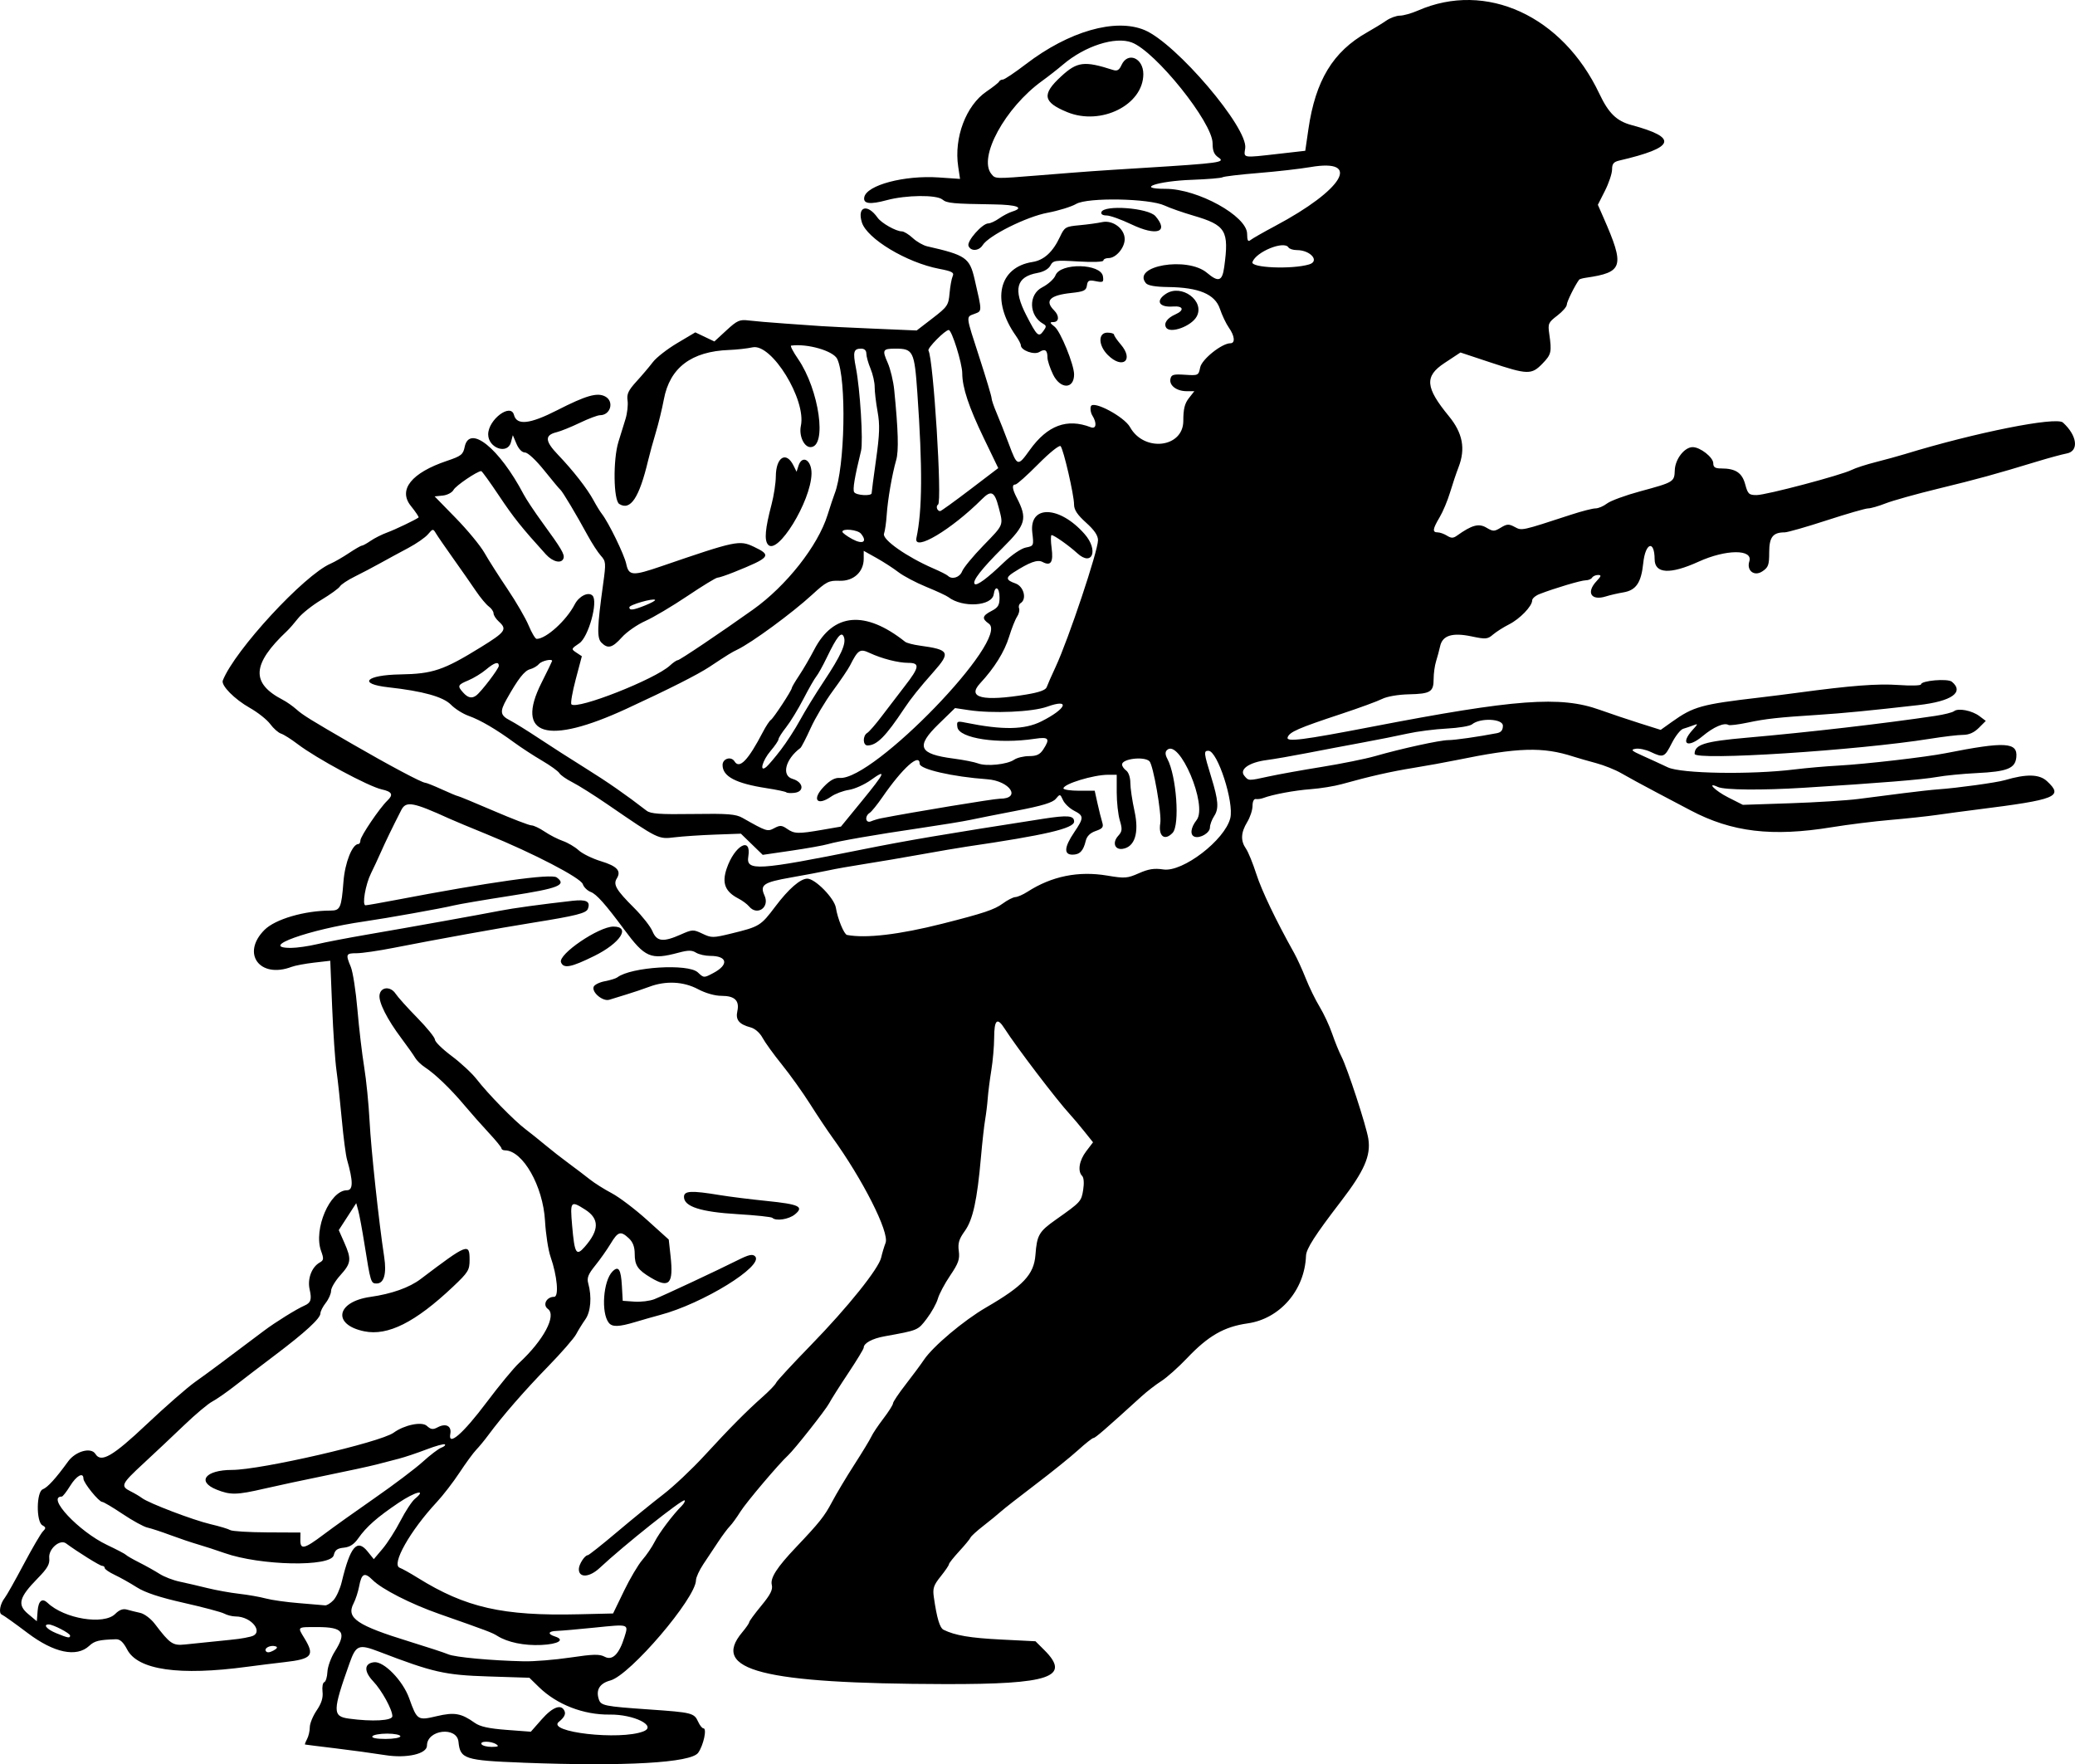 <?xml version="1.0" encoding="UTF-8"?>
<svg version="1.1" viewBox="0 0 900 765.08" xmlns="http://www.w3.org/2000/svg">
<path d="m226.78 764.42c-25.262-0.968-27.191-1.591-27.917-9.021-0.667-6.825-13.667-5.3-13.667 1.603 0 3.634-8.814 5.638-18.195 4.137-4.923-0.787-14.668-2.118-21.656-2.956-6.988-0.838-12.854-1.573-13.036-1.632-0.181-0.06 0.209-1.114 0.866-2.343s1.196-3.545 1.196-5.147 1.34-4.885 2.978-7.295c2.093-3.081 2.849-5.493 2.544-8.119-0.239-2.055 0.098-3.913 0.747-4.129 0.649-0.216 1.266-2.224 1.372-4.46 0.105-2.237 1.548-6.216 3.206-8.843 5.279-8.362 3.673-10.597-7.612-10.597-8.88 0-8.649-0.203-5.549 4.881 4.544 7.452 3.28 8.97-8.595 10.32-4.482 0.51-11.789 1.417-16.236 2.017-29.47 3.976-47.412 1.403-52.057-7.463-1.707-3.259-3.106-4.534-4.909-4.475-7.388 0.242-9.236 0.7-11.561 2.865-5.488 5.113-15.293 3.063-26.741-5.591-5.416-4.094-10.439-7.677-11.163-7.961-1.503-0.591-0.766-4.726 1.302-7.299 0.766-0.953 4.427-7.45 8.136-14.439 3.709-6.988 7.474-13.439 8.366-14.335 1.393-1.399 1.363-1.774-0.213-2.656-2.749-1.538-2.615-14.547 0.161-15.612 2.103-0.807 5.66-4.713 10.984-12.063 3.24-4.472 9.965-6.327 11.854-3.27 2.45 3.965 7.491 1.053 22.173-12.807 8.134-7.679 17.649-15.992 21.143-18.473 5.628-3.996 10.845-7.873 29.81-22.152 4.865-3.663 14.1-9.402 17.55-10.907 2.777-1.211 3.229-2.628 2.238-7.021-1.031-4.573 0.899-9.707 4.381-11.656 1.748-0.978 1.821-1.611 0.578-5.049-3.381-9.349 3.858-26.291 11.233-26.291 2.72 0 2.728-3.872 0.027-13.284-0.547-1.906-1.564-9.703-2.26-17.327-0.696-7.624-1.74-17.24-2.321-21.369-0.581-4.13-1.424-16.516-1.873-27.526l-0.816-20.018-7.037 0.813c-3.87 0.447-8.241 1.268-9.711 1.825-13.861 5.247-21.99-5.817-11.778-16.029 4.657-4.657 17.367-8.371 28.644-8.371 4.218 0 4.716-1.12 5.609-12.588 0.641-8.237 3.832-16.258 6.478-16.282 0.476-5e-3 0.866-0.701 0.866-1.549 0-1.752 8.385-14.137 11.713-17.298 2.687-2.553 2.031-3.851-2.44-4.833-5.744-1.262-28.391-13.457-36.538-19.676-2.767-2.112-5.987-4.144-7.156-4.515-1.169-0.371-3.279-2.236-4.69-4.145-1.411-1.909-5.395-5.067-8.853-7.019-6.66-3.759-12.562-9.746-11.717-11.885 5.182-13.117 35.308-45.747 46.801-50.689 1.685-0.725 5.236-2.769 7.892-4.544s5.174-3.227 5.597-3.227c0.423 0 2.148-0.949 3.835-2.108s4.885-2.77 7.109-3.579c3.453-1.256 12.427-5.547 13.688-6.545 0.223-0.176-1.294-2.435-3.371-5.019-5.62-6.994 0.288-14.358 15.667-19.527 6.169-2.074 7.008-2.732 7.682-6.026 2.034-9.945 15.018 0.482 25.573 20.536 1.133 2.154 4.79 7.655 8.126 12.226 8.25 11.303 9.751 13.844 9.174 15.529-0.841 2.456-4.638 1.597-7.658-1.733-10.534-11.613-13.96-15.901-20.311-25.412-3.924-5.877-7.398-10.685-7.721-10.685-1.704 0-11.029 6.324-12 8.138-0.627 1.172-2.706 2.273-4.67 2.474l-3.539 0.362 9.213 9.437c5.067 5.191 10.64 11.948 12.384 15.016 1.744 3.069 6.238 10.128 9.986 15.688 3.749 5.56 7.895 12.707 9.215 15.883 1.32 3.175 2.876 5.773 3.458 5.773 4.092 0 12.897-7.976 16.503-14.95 1.866-3.608 5.921-5.615 7.717-3.819 2.53 2.53-1.739 17.986-5.706 20.66-3.6 2.426-3.625 2.504-1.292 4.053l2.378 1.579-2.658 10.032c-1.462 5.518-2.301 10.39-1.864 10.826 2.463 2.463 36.36-10.893 42.748-16.845 1.355-1.262 2.874-2.295 3.377-2.295 0.83 0 18.453-11.849 32.642-21.947 14.47-10.298 28.135-27.637 32.316-41.006 1.192-3.812 2.578-7.97 3.08-9.241 4.495-11.383 5.241-49.749 1.136-58.428-1.665-3.521-12.914-6.783-20.006-5.803-0.487 0.067 0.865 2.667 3.004 5.777 9.206 13.383 12.709 38.24 5.39 38.24-2.831 0-5.073-4.976-4.163-9.238 2.412-11.296-12.661-35.803-20.934-34.036-2.397 0.512-6.957 1.024-10.134 1.138-16.394 0.588-25.781 7.674-28.359 21.409-0.769 4.094-2.341 10.563-3.494 14.374-1.153 3.812-2.653 9.27-3.333 12.129-3.854 16.198-7.68 21.957-12.537 18.871-2.509-1.594-2.729-19.233-0.336-26.957 0.886-2.859 2.254-7.277 3.041-9.818 0.787-2.541 1.197-6.18 0.912-8.086-0.418-2.792 0.338-4.402 3.89-8.289 2.425-2.653 5.618-6.422 7.096-8.376s6.223-5.652 10.544-8.22l7.856-4.668 8.271 3.944 5.236-4.827c4.635-4.273 5.735-4.764 9.577-4.28 2.388 0.301 9.539 0.908 15.892 1.349 6.353 0.441 13.37 0.937 15.594 1.102 2.224 0.165 12.459 0.658 22.744 1.097l18.701 0.798 6.887-5.299c6.455-4.967 6.917-5.644 7.372-10.805 0.267-3.028 0.876-6.371 1.353-7.428 0.726-1.607-0.234-2.133-5.859-3.208-14.099-2.696-31.358-13.075-33.535-20.166-2.117-6.897 2.428-8.237 6.822-2.012 1.669 2.364 8 5.939 10.518 5.939 0.892 0 3.019 1.295 4.727 2.878 1.708 1.583 4.513 3.199 6.233 3.591 16.856 3.841 18.456 4.956 20.63 14.376 3.271 14.174 3.272 13.652-0.047 14.914-3.806 1.447-3.938 0.286 2.182 19.172 2.859 8.822 5.198 16.639 5.198 17.371 0 0.732 0.975 3.606 2.166 6.387s3.576 8.825 5.299 13.431c3.722 9.949 3.864 9.99 9.149 2.633 7.644-10.641 16.133-13.793 26.413-9.81 2.395 0.928 2.758-1.781 0.684-5.102-0.736-1.178-1.016-2.978-0.624-4 1.013-2.64 14.471 4.537 16.973 9.052 6.08 10.969 23.107 8.976 23.107-2.704 0-5.124 0.588-7.542 2.394-9.837l2.394-3.043h-3.328c-4.323 0-7.601-2.452-7.052-5.274 0.374-1.923 1.254-2.18 6.316-1.851 5.758 0.375 5.896 0.308 6.595-3.185 0.706-3.528 9.411-10.482 13.123-10.482 2.17 0 1.853-3.198-0.669-6.752-1.196-1.686-2.953-5.374-3.903-8.194-2.135-6.337-9.114-9.268-22.463-9.433-5.485-0.068-8.77-0.637-9.625-1.668-6.262-7.545 17.948-11.678 26.459-4.517 5.044 4.245 6.654 3.705 7.507-2.517 2.164-15.791 0.752-18.133-13.436-22.285-4.595-1.345-10.173-3.301-12.397-4.348-6.626-3.12-33.413-3.615-38.376-0.71-2.082 1.219-7.673 2.944-12.424 3.833-9.146 1.712-25.542 9.893-28.129 14.035-1.624 2.6-5.214 2.787-6.16 0.319-0.788-2.054 6.008-9.742 8.612-9.742 0.889 0 2.996-0.971 4.683-2.159s4.236-2.522 5.665-2.966c5.473-1.699 2.185-2.967-8.086-3.118-17.724-0.26-20.241-0.498-22.174-2.103-2.571-2.133-15.816-1.985-24.144 0.27-7.305 1.978-10.308 1.587-9.758-1.27 1.012-5.257 17.391-9.604 32.326-8.58l9.215 0.632-0.803-5.353c-1.882-12.553 3.388-26.504 12.299-32.559 2.783-1.891 5.233-3.828 5.445-4.304 0.212-0.476 0.945-0.866 1.631-0.866 0.685 0 5.19-3.018 10.011-6.707 18.624-14.251 38.805-20.043 51.442-14.762 13.692 5.721 44.96 42.411 43.664 51.236-0.641 4.371-1.404 4.244 14.572 2.427l11.475-1.305 1.363-9.38c3.066-21.105 10.646-33.609 25.441-41.969 2.859-1.615 6.606-3.91 8.328-5.1s4.384-2.163 5.918-2.163c1.533 0 5.063-0.995 7.844-2.21 29.555-12.919 62.691 2.292 78.69 36.121 3.975 8.405 7.454 11.799 13.861 13.525 20.467 5.511 19.037 9.751-5.194 15.398-2.504 0.584-3.177 1.405-3.177 3.878 0 1.726-1.387 5.878-3.081 9.228l-3.081 6.09 2.405 5.478c9.355 21.306 8.635 23.803-7.543 26.155-1.45 0.211-2.786 0.583-2.968 0.827-1.851 2.48-5.369 9.586-5.369 10.847 0 0.884-1.865 3.03-4.144 4.769-3.851 2.938-4.096 3.492-3.468 7.856 1.145 7.96 0.917 8.963-2.952 12.954-4.735 4.885-6.39 4.846-22.605-0.535l-12.954-4.299-6.971 4.604c-8.685 5.736-8.278 10.561 1.943 23.009 6.007 7.317 7.303 14.111 4.213 22.096-0.983 2.541-2.65 7.491-3.703 10.999-1.054 3.508-3.086 8.346-4.515 10.751-3.052 5.134-3.236 6.551-0.851 6.551 0.962 0 2.783 0.646 4.047 1.435 1.833 1.145 2.707 1.143 4.316-7e-3 6.457-4.617 9.454-5.434 12.762-3.48 2.924 1.727 3.411 1.727 6.257 5.3e-4 2.665-1.617 3.488-1.658 6.029-0.298 3.154 1.688 2.664 1.795 24.523-5.343 4.554-1.487 9.292-2.704 10.529-2.704s3.489-0.957 5.004-2.127c1.515-1.17 7.953-3.535 14.306-5.255 14.717-3.986 14.899-4.096 15.076-9.193 0.167-4.8 4.199-9.992 7.761-9.992 3.275 0 8.929 4.438 8.929 7.009 0 1.698 0.81 2.232 3.39 2.232 6.278 0 9.106 1.86 10.458 6.88 1.136 4.217 1.615 4.671 4.938 4.671 4.127 0 36.803-8.65 41.28-10.928 1.588-0.808 6.266-2.324 10.396-3.369 4.13-1.045 9.847-2.616 12.706-3.491 30.441-9.321 65.553-16.329 68.49-13.671 6.199 5.61 7.049 12.381 1.683 13.404-2.065 0.394-7.912 1.982-12.995 3.529-18.087 5.505-25.631 7.576-42.739 11.738-9.53 2.318-19.815 5.193-22.856 6.389-3.041 1.196-6.454 2.175-7.583 2.175-1.129 0-9.235 2.339-18.012 5.198s-16.965 5.198-18.194 5.198c-5.112 0-6.704 2.061-6.704 8.677 0 5.508-0.375 6.531-3.028 8.27-3.475 2.277-6.864-0.371-5.594-4.372 1.696-5.345-10.123-5.275-21.989 0.131-12.322 5.613-19.04 5.258-19.077-1.008-0.05-8.567-4.024-7.248-4.941 1.641-0.874 8.473-3.114 11.774-8.605 12.686-2.387 0.396-5.785 1.178-7.55 1.738-6.433 2.039-8.734-1.672-4.098-6.608 2.062-2.195 2.177-2.673 0.646-2.673-1.026 0-2.187 0.52-2.58 1.155-0.393 0.635-1.637 1.155-2.765 1.155-1.999 0-13.675 3.476-20.048 5.969-1.747 0.683-3.177 1.919-3.177 2.746 0 2.497-5.312 8.007-10.015 10.39-2.433 1.232-5.576 3.231-6.985 4.44-2.334 2.005-3.153 2.074-9.241 0.789-8.362-1.765-12.653-0.443-13.674 4.214-0.388 1.77-1.182 4.724-1.765 6.566-0.583 1.842-1.06 5.287-1.06 7.655 0 5.637-1.343 6.466-10.804 6.675-4.594 0.101-9.441 0.943-11.551 2.006-1.999 1.007-9.873 3.894-17.497 6.415-18.906 6.251-22.694 7.906-23.478 10.257-0.697 2.091 6.487 1.183 36.562-4.619 62.187-11.996 81.76-13.449 98.813-7.332 4.529 1.624 12.329 4.245 17.334 5.823l9.101 2.87 4.761-3.395c9.457-6.745 12.782-7.67 38.259-10.644 4.447-0.519 11.984-1.47 16.749-2.112 22.728-3.064 34.307-3.95 43.321-3.313 5.397 0.381 9.813 0.265 9.813-0.258 0-1.649 11.59-2.653 13.389-1.16 5.514 4.577-0.101 8.492-14.544 10.141-20.58 2.35-32.912 3.55-43.317 4.215-17.425 1.113-22.791 1.701-30.61 3.355-4.13 0.874-7.928 1.336-8.44 1.027-1.848-1.113-6.432 0.873-11.188 4.847-6.572 5.491-9.904 3.416-4.34-2.702 2.412-2.652 2.433-2.794 0.289-1.965-1.271 0.491-3.245 1.162-4.388 1.49-1.143 0.328-3.361 3.128-4.929 6.222-3.153 6.221-3.657 6.43-9.195 3.802-2.114-1.003-5.052-1.613-6.528-1.355-2.26 0.395-1.771 0.875 3.092 3.042 3.177 1.416 8.081 3.67 10.899 5.009 5.762 2.739 36.032 3.24 54.943 0.91 5.082-0.626 13.659-1.378 19.059-1.671 11.593-0.629 37.893-3.668 46.497-5.372 25.834-5.117 31.305-4.808 30.665 1.733-0.477 4.875-3.897 6.249-17.153 6.891-6.005 0.291-13.777 1.051-17.271 1.688-6.133 1.12-25.138 2.659-57.755 4.677-18.262 1.13-34.393 0.985-37.252-0.335-5.225-2.413-1.274 1.624 4.398 4.494l6.42 3.248 20.437-0.683c11.24-0.376 24.595-1.215 29.678-1.866 5.082-0.65 13.919-1.783 19.637-2.518 5.718-0.734 12.475-1.479 15.016-1.655 8.186-0.567 25.31-2.93 28.878-3.986 9.319-2.758 14.946-2.629 18.233 0.418 7.304 6.769 4.33 7.977-30.362 12.34-5.4 0.679-13.197 1.723-17.327 2.32-4.13 0.597-13.226 1.575-20.214 2.174-6.988 0.598-18.424 2.021-25.412 3.162-25.868 4.223-43.341 2.14-61.221-7.299-1.906-1.006-8.403-4.43-14.439-7.609-6.035-3.179-13.053-6.997-15.594-8.486-2.541-1.488-7.479-3.472-10.974-4.408-3.494-0.936-7.912-2.207-9.818-2.823-13.362-4.323-23.876-4.007-50.825 1.529-4.447 0.913-12.764 2.42-18.482 3.348-9.989 1.621-18.841 3.626-31.188 7.064-3.176 0.885-9.214 1.865-13.416 2.178-7.075 0.528-16.545 2.294-20.66 3.855-0.953 0.361-2.382 0.552-3.177 0.424-0.865-0.14-1.446 1.06-1.448 2.994-2e-3 1.775-1.042 4.929-2.31 7.009-2.762 4.531-2.928 8.1-0.534 11.517 0.974 1.391 2.988 6.315 4.475 10.942 2.34 7.281 8.489 20.126 16.468 34.402 1.243 2.224 3.498 7.162 5.011 10.974 1.513 3.812 4.218 9.338 6.01 12.282 1.792 2.943 4.234 8.186 5.426 11.652 1.192 3.466 2.991 7.892 3.996 9.837 2.603 5.033 10.774 30.006 11.686 35.715 1.166 7.298-1.732 13.945-11.794 27.052-11.36 14.798-15.123 20.654-15.237 23.71-0.557 14.892-11.301 27.325-25.334 29.315-10.171 1.442-17.054 5.386-26.195 15.01-3.792 3.992-8.838 8.493-11.213 10.004-2.375 1.51-6.274 4.524-8.663 6.696-15.753 14.323-19.982 17.985-20.775 17.989-0.493 2e-3 -3.494 2.369-6.671 5.259-3.177 2.89-11.493 9.595-18.482 14.899-6.988 5.305-13.764 10.605-15.057 11.779-1.293 1.173-4.671 3.933-7.508 6.134s-5.362 4.501-5.611 5.113c-0.249 0.612-2.458 3.289-4.909 5.947s-4.456 5.197-4.456 5.639c0 0.443-1.617 2.818-3.594 5.277-3.036 3.778-3.497 5.158-2.965 8.884 1.312 9.199 2.573 13.429 4.249 14.252 4.978 2.445 11.484 3.546 24.96 4.223l14.891 0.748 3.83 3.817c11.734 11.694 2.479 14.862-43.104 14.753-79.254-0.19-101.81-5.956-87.909-22.475 1.655-1.967 3.009-3.929 3.009-4.362 0-0.432 2.355-3.641 5.233-7.131 3.993-4.841 5.076-6.988 4.57-9.057-0.736-3.01 2.216-7.591 10.531-16.347 10.151-10.69 12.338-13.441 15.604-19.637 1.842-3.494 6.194-10.771 9.671-16.171 3.477-5.4 6.797-10.875 7.378-12.166 0.581-1.291 2.931-4.805 5.223-7.807s4.167-5.968 4.167-6.591 2.469-4.308 5.487-8.188c3.018-3.881 6.585-8.695 7.928-10.698 3.913-5.837 17.256-17.072 26.959-22.701 16.127-9.355 20.762-14.289 21.404-22.786 0.653-8.644 1.506-10.111 8.905-15.333 10.763-7.595 10.997-7.85 11.797-12.857 0.46-2.878 0.288-5.332-0.424-6.043-2.071-2.071-1.312-6.723 1.751-10.739l2.95-3.867-3.816-4.771c-2.099-2.624-4.873-5.912-6.165-7.306-5.612-6.058-23.323-29.309-28.408-37.294-3.186-5.002-4.469-3.829-4.497 4.109-0.013 3.615-0.57 9.952-1.238 14.082-0.668 4.13-1.364 9.587-1.547 12.129-0.183 2.541-0.69 6.704-1.127 9.251-0.437 2.547-1.251 9.824-1.808 16.172-1.645 18.74-3.501 27.226-7.021 32.11-2.514 3.487-3.052 5.282-2.598 8.667 0.476 3.549-0.153 5.34-3.733 10.619-2.368 3.492-4.779 8.026-5.358 10.074-0.579 2.049-2.744 5.942-4.811 8.652-3.885 5.093-3.621 4.983-18.339 7.648-5.327 0.964-8.998 2.969-8.998 4.914 0 0.537-3.039 5.541-6.754 11.121-3.715 5.58-7.429 11.444-8.255 13.033-1.438 2.767-15.128 20.113-17.787 22.537-3.89 3.547-18.089 20.304-20.631 24.349-1.633 2.599-3.714 5.469-4.624 6.379-0.91 0.91-3.165 3.926-5.011 6.703s-4.777 7.184-6.512 9.793-3.165 5.73-3.177 6.935c-0.078 7.798-28.578 41.172-37.125 43.474-4.596 1.238-6.34 4.01-5.059 8.046 0.921 2.9 2.189 3.162 22.001 4.541 18.539 1.29 19.386 1.504 21.136 5.344 0.708 1.553 1.728 2.824 2.267 2.824 1.621 0 0.07 7.288-2.254 10.594-3.083 4.385-31.761 6.011-76.068 4.314zm-11.551-7.977c-2.291-1.48-7.268-1.48-6.353 0 0.393 0.635 2.373 1.147 4.4 1.137 2.805-0.013 3.272-0.285 1.953-1.137zm-41.584-3.465c0-0.635-2.568-1.155-5.707-1.155-3.139 0-6.029 0.52-6.421 1.155-0.443 0.717 1.721 1.155 5.707 1.155 3.532 0 6.421-0.52 6.421-1.155zm105.45-2.133c5.995-2.368-4.176-7.421-14.65-7.279-11.366 0.155-22.928-4.337-30.7-11.927l-4.139-4.042-17.872-0.571c-18.831-0.602-23.884-1.748-47.277-10.725-8.855-3.398-10.031-2.943-12.846 4.97-7.398 20.796-7.429 23.067-0.327 24.041 10.208 1.399 18.898 0.919 18.898-1.044 0-2.864-4.583-11.204-8.319-15.137-4.104-4.322-3.946-7.766 0.378-8.27 4.249-0.494 12.483 7.955 15.232 15.63 3.423 9.559 3.663 9.714 11.972 7.76 7.668-1.803 10.599-1.284 16.507 2.923 2.255 1.606 6.074 2.448 13.708 3.025l10.582 0.799 4.721-5.364c4.849-5.509 8.656-6.827 9.954-3.446 0.492 1.281-0.336 2.772-2.494 4.492-5.669 4.52 26.515 8.174 36.671 4.163zm-31.75-32.01c10.047-1.492 12.694-1.55 14.973-0.33 3.306 1.769 6.25-1.182 8.532-8.55 1.782-5.757 2.142-5.643-12.969-4.101-7.262 0.741-14.632 1.384-16.379 1.428-3.746 0.096-4.162 1.345-0.803 2.412 4.549 1.444 1.5 3.344-5.918 3.689-7.435 0.345-14.587-1.128-19.042-3.922-2.324-1.458-4.256-2.188-25.295-9.565-12.264-4.3-24.861-10.723-28.847-14.709-3.478-3.478-4.772-2.862-5.829 2.776-0.444 2.368-1.539 5.719-2.433 7.448-3.251 6.287 1.449 9.477 24.348 16.526 7.624 2.347 15.161 4.823 16.749 5.503 2.957 1.266 18.615 2.714 32.772 3.031 4.366 0.098 13.429-0.638 20.142-1.634zm-127.75-4.843c-2.17-0.723-5.13 0.676-4.294 2.03 0.475 0.769 1.582 0.706 3.247-0.185 1.634-0.875 2.004-1.526 1.047-1.845zm-26.815-2.107c11.518-1.159 11.876-1.206 15.883-2.118 6.126-1.394 0.66-8.756-6.5-8.756-1.432 0-3.639-0.554-4.904-1.231-1.265-0.677-9.139-2.773-17.496-4.657-10.531-2.374-16.804-4.45-20.437-6.761-2.883-1.834-7.191-4.253-9.573-5.375-2.382-1.122-4.332-2.464-4.332-2.982 0-0.518-0.51-0.941-1.133-0.941-0.95 0-10.498-5.94-15.656-9.739-2.647-1.95-7.683 2.429-7.274 6.323 0.282 2.686-0.73 4.463-5.053 8.874-8.037 8.2-8.896 11.399-4.131 15.392l3.792 3.176 0.355-4.505c0.346-4.387 1.979-5.693 4.323-3.459 7.258 6.92 24.408 9.718 29.339 4.787 1.774-1.774 3.362-2.359 5.074-1.87 1.371 0.392 3.957 1.032 5.747 1.422 1.817 0.396 4.624 2.51 6.353 4.785 6.617 8.702 7.766 9.482 13.14 8.915 2.736-0.289 8.354-0.865 12.483-1.28zm-62.376-2.575c0-0.993-7.374-4.834-9.28-4.834-2.606 0-0.792 2.13 3.216 3.774 5.211 2.138 6.064 2.287 6.064 1.06zm240.22-19.331c2.595-5.362 6.193-11.441 7.994-13.509 1.801-2.068 4.191-5.579 5.312-7.803 1.942-3.856 7.875-11.736 11.759-15.62 0.999-0.999 1.563-2.069 1.255-2.378-0.817-0.817-26.392 19.527-36.844 29.307-4.463 4.176-9.111 4.409-9.036 0.453 0.039-2.072 2.583-5.987 3.891-5.987 0.432 0 6.168-4.548 12.747-10.107 6.579-5.559 15.575-12.878 19.991-16.265s12.397-10.905 17.736-16.706c11.358-12.343 18.198-19.243 25.465-25.692 2.89-2.564 5.464-5.256 5.721-5.983 0.257-0.726 7.052-8.082 15.099-16.347 16.039-16.472 29.451-33.201 30.507-38.052 0.372-1.709 1.222-4.55 1.889-6.313 1.713-4.526-9.928-27.539-23.213-45.887-2.07-2.859-6.366-9.303-9.546-14.321-3.18-5.018-8.68-12.71-12.222-17.093-3.542-4.384-7.32-9.611-8.395-11.615-1.136-2.118-3.271-3.996-5.097-4.485-5.066-1.355-6.654-3.263-5.832-7.008 1.016-4.627-1.101-6.699-6.843-6.699-2.879 0-6.933-1.147-10.202-2.888-6.296-3.352-13.981-3.734-21.124-1.051-2.541 0.955-6.96 2.444-9.818 3.309-2.859 0.865-6.24 1.908-7.514 2.317-2.785 0.895-7.737-3.198-6.805-5.625 0.34-0.886 2.531-1.968 4.87-2.405 2.338-0.437 4.771-1.192 5.407-1.679 5.913-4.526 30.729-6.061 34.884-2.158 2.62 2.461 2.647 2.462 6.782 0.261 6.793-3.617 6.079-7.408-1.395-7.408-2.154 0-4.93-0.633-6.169-1.406-1.769-1.105-3.378-1.105-7.509 0-12.165 3.253-14.549 2.235-23.706-10.127-8.066-10.888-11.942-15.24-14.411-16.179-1.495-0.568-3.056-2.096-3.468-3.396-0.863-2.718-21.444-13.415-41.587-21.613-7.001-2.85-14.289-5.891-16.196-6.758-15.95-7.256-18.899-7.784-20.956-3.753-3.929 7.7-6.758 13.538-8.815 18.184-1.266 2.859-3.205 7.017-4.309 9.241-2.414 4.861-3.957 13.861-2.376 13.861 0.611 0 6.464-1.024 13.009-2.275 40.837-7.808 67.524-11.554 69.906-9.812 4.49 3.283 0.849 4.73-20.068 7.974-11.337 1.758-22.432 3.648-24.655 4.198-4.882 1.209-29.072 5.534-38.696 6.918-24.099 3.467-46.335 11.479-31.859 11.479 2.49 0 7.558-0.717 11.262-1.594 3.704-0.877 13.493-2.754 21.752-4.171 18.503-3.176 49.981-8.824 57.755-10.363 5.425-1.074 17.845-2.775 31.319-4.291 6.116-0.688 7.945 0.269 6.704 3.504-0.717 1.868-5.136 2.981-23.583 5.94-15.246 2.445-41.88 7.252-60.825 10.978-6.453 1.269-13.6 2.307-15.883 2.307-4.649 0-4.824 0.412-2.525 5.923 0.894 2.142 2.189 10.494 2.877 18.56 0.688 8.066 2.001 19.241 2.916 24.835 0.915 5.593 1.971 16.148 2.346 23.454 0.628 12.239 4.025 43.821 6.333 58.887 1.127 7.359-0.064 11.574-3.271 11.574-2.5 0-2.612-0.367-5.311-17.327-0.961-6.035-2.149-12.446-2.641-14.247l-0.895-3.273-7.576 11.692 2.376 5.371c3.224 7.289 3.026 8.971-1.667 14.166-2.224 2.461-4.043 5.511-4.043 6.778s-1.04 3.625-2.31 5.24-2.31 3.659-2.31 4.542c0 2.179-6.51 8.173-19.637 18.08-6.035 4.555-13.912 10.574-17.503 13.376s-8.009 5.871-9.818 6.82-7.267 5.537-12.129 10.195c-4.862 4.658-12.776 12.108-17.588 16.555-9.751 9.012-10.163 9.903-5.627 12.172 1.747 0.874 3.956 2.183 4.909 2.91 2.906 2.215 22.219 9.573 29.72 11.323 3.886 0.907 7.734 2.062 8.552 2.567 0.817 0.505 8.005 0.951 15.972 0.99l14.486 0.071-0.045 3.177c-0.063 4.42 1.698 4.016 10.092-2.315 4.004-3.02 14.015-10.167 22.245-15.883 8.23-5.715 17.587-12.777 20.792-15.692 3.205-2.916 6.811-5.657 8.014-6.091s1.903-1.075 1.555-1.422c-0.347-0.347-3.93 0.632-7.962 2.176s-9.41 3.348-11.951 4.008c-2.541 0.66-6.96 1.807-9.818 2.549-2.859 0.742-12.735 2.884-21.947 4.758s-21.192 4.439-26.623 5.697c-11.96 2.772-14.717 2.83-20.713 0.431-8.795-3.519-4.864-8.533 6.701-8.547 12.53-0.015 64.307-11.948 70.09-16.153 4.62-3.359 12.197-4.926 14.36-2.969 1.784 1.615 2.666 1.737 4.694 0.652 3.582-1.917 6.162-0.587 5.507 2.84-1.083 5.666 5.522-0.075 15.743-13.683 5.456-7.264 11.798-14.945 14.093-17.067 10.614-9.817 16.365-20.6 12.495-23.43-2.409-1.762-0.602-5.264 2.716-5.264 2.145 0 1.329-9.102-1.554-17.326-1.002-2.859-2.086-9.876-2.408-15.594-0.852-15.118-9.644-30.563-17.419-30.603-0.794-5e-3 -1.459-0.397-1.477-0.874-0.018-0.476-2.487-3.496-5.487-6.711s-7.793-8.632-10.651-12.04c-5.889-7.019-12.598-13.468-17.043-16.384-1.659-1.088-3.57-2.942-4.248-4.119-0.678-1.177-3.371-4.989-5.985-8.471-6.181-8.233-9.914-15.64-9.467-18.783 0.506-3.556 4.762-3.89 6.962-0.547 0.961 1.461 5.197 6.17 9.412 10.464 4.215 4.294 7.664 8.56 7.664 9.481 0 0.921 3.255 4.103 7.234 7.072s8.89 7.539 10.914 10.156c4.803 6.21 16.172 17.847 21.013 21.507 2.1 1.588 5.999 4.707 8.663 6.931 2.664 2.224 7.32 5.862 10.348 8.086 3.027 2.224 7.104 5.32 9.06 6.881s6.211 4.24 9.458 5.954 10.134 6.934 15.305 11.601l9.403 8.485 0.792 7.186c1.328 12.04-0.547 14.113-8.489 9.386-5.765-3.431-7.067-5.347-7.067-10.395 0-2.992-0.791-5.091-2.528-6.71-3.57-3.325-4.713-2.987-7.925 2.347-1.557 2.586-4.562 6.844-6.678 9.461-3.049 3.772-3.676 5.371-3.022 7.715 1.616 5.796 1.099 12.297-1.241 15.611-1.257 1.78-3.065 4.7-4.018 6.487-0.953 1.788-6.449 8.089-12.214 14.001-10.083 10.342-19.82 21.53-25.904 29.767-1.588 2.15-3.927 4.989-5.198 6.309s-4.535 5.779-7.254 9.907c-2.719 4.129-7.155 9.88-9.857 12.781-11.553 12.402-19.844 27.07-16.098 28.478 1.112 0.418 4.62 2.377 7.797 4.353 20.827 12.957 36.904 16.605 69.784 15.832l14.98-0.352 4.719-9.749zm-112.65-112.63c-13.935-2.868-12.155-12.816 2.67-14.919 9.229-1.309 16.911-4.038 21.813-7.748 20.369-15.418 21.219-15.749 21.219-8.271 0 4.409-0.609 5.389-7.219 11.632-16.356 15.445-28.249 21.412-38.483 19.306zm106.07-3.698c-3.419-4.335-2.407-18.23 1.621-22.258 2.613-2.613 3.668-0.963 4.078 6.375l0.355 6.353 5.068 0.363c2.788 0.2 6.686-0.279 8.663-1.064 4.169-1.655 27.356-12.507 36.22-16.951 4.732-2.373 6.363-2.732 7.452-1.643 4.061 4.061-22.663 20.554-41.232 25.448-2.541 0.67-7.317 2.029-10.613 3.019-7.247 2.179-10.107 2.267-11.612 0.358zm70.957-45.506c-0.41-0.41-7.221-1.131-15.135-1.602-15.954-0.95-23.2-3.283-23.2-7.47 0-2.682 3.131-2.839 15.594-0.783 4.13 0.681 13.226 1.819 20.214 2.527 14.203 1.44 16.401 2.486 12.289 5.845-2.639 2.156-8.238 3.006-9.762 1.482zm-91.673-110.83c-1.321-3.443 16.355-15.482 22.731-15.482 7.651 0 2.998 7.162-8.268 12.725-10.106 4.991-13.367 5.612-14.463 2.757zm-98.689 276.63c1.249-1.34 2.858-4.888 3.577-7.885 3.691-15.387 6.655-18.888 11.21-13.241l2.7 3.348 3.821-4.513c2.101-2.482 5.59-7.94 7.753-12.129 2.163-4.189 4.985-8.48 6.272-9.537 5.382-4.423 0.121-3.125-7.128 1.758-9.27 6.244-13.936 10.358-17.465 15.398-1.818 2.597-3.665 3.789-6.26 4.043-2.834 0.277-3.835 1.024-4.353 3.248-1.208 5.191-31.815 4.583-47.442-0.941-3.447-1.218-8.606-2.896-11.465-3.727-2.859-0.831-8.317-2.675-12.129-4.098-3.812-1.422-8.23-2.868-9.818-3.213-1.588-0.345-6.409-2.989-10.712-5.875-4.303-2.886-8.294-5.248-8.868-5.248-1.451 0-8.143-8.285-8.143-10.082 0-2.976-3.001-1.339-5.776 3.151-1.571 2.541-3.197 4.62-3.614 4.62-6.845 0 7.335 15.139 19.654 20.983 4.202 1.993 7.9 3.935 8.217 4.316 0.318 0.38 2.917 1.873 5.776 3.317 2.859 1.444 6.806 3.654 8.772 4.91s5.864 2.766 8.663 3.354c2.799 0.588 8.208 1.842 12.02 2.786 3.812 0.945 10.049 2.069 13.861 2.498 3.812 0.43 9.01 1.345 11.551 2.034 2.541 0.689 9.039 1.6 14.439 2.024 5.4 0.424 10.448 0.853 11.217 0.954 0.769 0.101 2.421-0.914 3.669-2.254zm108.96-153.21c6.373-7.269 6.433-12.199 0.196-16.172-6.294-4.009-6.565-3.676-5.643 6.931 1.062 12.217 1.776 13.428 5.447 9.241zm41.676-135.46c5.043-2.231 5.44-2.246 9.4-0.358 3.907 1.863 4.593 1.859 12.497-0.071 12.274-2.997 12.778-3.307 19.147-11.765 5.716-7.591 10.806-12.021 13.831-12.037 3.405-0.017 11.745 8.485 12.405 12.648 0.751 4.732 3.54 11.524 4.834 11.77 8.181 1.555 22.699-0.157 41.314-4.87 17.972-4.551 22.644-6.113 26.254-8.776 2.007-1.481 4.459-2.731 5.447-2.777 0.988-0.046 3.356-1.087 5.262-2.313 10.513-6.76 22.091-9.105 34.587-7.005 7.616 1.28 8.702 1.199 13.726-1.024 4.191-1.854 6.655-2.234 10.627-1.638 8.371 1.255 26.623-12.731 29.006-22.228 1.718-6.847-5.533-29.239-9.469-29.239-2.134 0-2.047 0.803 1.253 11.551 3.058 9.958 3.328 13.554 1.255 16.717-1.023 1.561-1.86 3.813-1.86 5.004 0 2.296-4.218 4.835-6.642 3.998-2.106-0.727-1.722-3.927 0.866-7.237 4.93-6.302-7.552-35.649-12.891-30.31-0.809 0.809-0.747 2.002 0.197 3.766 3.963 7.404 5.487 28.709 2.296 32.089-3.467 3.673-6.279 1.477-5.36-4.186 0.656-4.041-3.067-25.3-4.704-26.861-2.333-2.225-11.882-1.077-11.882 1.427 0 0.712 0.811 1.888 1.803 2.613 1.037 0.759 1.799 3.019 1.794 5.325-5e-3 2.204 0.813 7.739 1.816 12.301 2.069 9.405 0.112 15.563-5.188 16.333-3.423 0.497-4.525-2.731-1.916-5.614 1.774-1.96 1.872-2.881 0.718-6.733-0.735-2.454-1.337-7.911-1.337-12.125v-7.663l-3.754 7e-3c-6.37 0.01-19.348 3.974-19.348 5.909 0 0.558 3.05 1.015 6.778 1.015h6.778l1.211 5.487c0.666 3.018 1.577 6.662 2.024 8.098 0.684 2.198 0.242 2.81-2.798 3.869-2.438 0.85-3.847 2.253-4.34 4.32-1.034 4.337-2.592 5.949-5.751 5.949-3.817 0-3.573-3.28 0.719-9.639 4.314-6.393 4.31-7.191-0.05-9.446-1.933-1-4.083-3.063-4.776-4.585-1.236-2.712-1.299-2.723-3.127-0.535-1.364 1.632-5.902 3.008-16.882 5.118-8.259 1.587-17.355 3.391-20.214 4.009-2.859 0.618-12.475 2.193-21.369 3.5-20.064 2.949-35.88 5.698-40.429 7.029-1.906 0.557-9.034 1.828-15.839 2.823l-12.374 1.81-9.466-9.186-11.193 0.401c-6.156 0.221-14.052 0.748-17.546 1.172-7.104 0.861-6.942 0.94-28.999-14.191-5.839-4.006-12.749-8.362-15.355-9.68s-5.146-3.094-5.644-3.947c-0.498-0.853-3.895-3.302-7.549-5.444-3.654-2.142-9.059-5.665-12.011-7.829-7.873-5.772-14.751-9.793-19.813-11.583-2.459-0.869-5.905-3.048-7.659-4.842-3.346-3.422-12.229-5.892-27.082-7.531-13.482-1.488-9.949-5.335 5.136-5.593 14.092-0.242 18.732-1.811 34.942-11.819 10.685-6.598 11.489-7.74 7.797-11.081-1.271-1.15-2.31-2.76-2.31-3.579 0-0.818-0.933-2.167-2.073-2.998-1.14-0.83-3.651-3.849-5.579-6.707s-6.324-9.156-9.767-13.993c-3.443-4.837-6.844-9.775-7.556-10.974-1.251-2.103-1.372-2.09-3.465 0.38-1.193 1.407-5.028 4.074-8.523 5.926s-8.952 4.812-12.129 6.577c-3.176 1.765-8.21 4.411-11.186 5.879-2.976 1.468-5.835 3.368-6.353 4.221-0.519 0.853-4.162 3.487-8.096 5.853-3.934 2.366-8.464 5.972-10.065 8.012-1.601 2.041-3.74 4.49-4.751 5.443-15.306 14.417-15.821 22.641-1.869 29.881 1.676 0.87 4.346 2.741 5.935 4.159 2.742 2.448 6.045 4.496 24.037 14.901 16.063 9.29 30.349 16.887 31.771 16.894 0.517 2e-3 3.781 1.304 7.254 2.893s6.589 2.888 6.926 2.888c0.337 0 7.262 2.859 15.39 6.353 8.128 3.494 15.561 6.353 16.519 6.353 0.958 0 3.527 1.212 5.709 2.692 2.182 1.481 5.748 3.313 7.925 4.072 2.177 0.759 5.272 2.585 6.879 4.058 1.606 1.473 5.949 3.6 9.651 4.726 7.017 2.135 8.912 4.206 6.859 7.493-1.645 2.633-0.243 5.008 7.536 12.767 3.503 3.494 7.077 8.042 7.943 10.107 1.889 4.507 4.608 4.823 12.29 1.425zm29.618-12.186c-0.826-0.995-2.891-2.528-4.59-3.406-5.812-3.006-7.263-6.683-5.125-12.997 3.4-10.044 10.841-14.194 9.387-5.236-1.037 6.392 3.967 6.081 49.483-3.07 19.168-3.854 35.647-6.648 78.397-13.294 10.702-1.664 13.434-1.42 13.434 1.2 0 2.97-12.441 5.87-46.782 10.902-3.176 0.466-12.013 1.973-19.637 3.349-7.624 1.377-18.618 3.242-24.432 4.146-5.814 0.904-12.831 2.144-15.594 2.756-2.763 0.612-10.137 2.009-16.387 3.104-11.964 2.096-13.561 3.195-11.435 7.862 2.319 5.089-3.194 8.933-6.719 4.685zm31.799-33.226 8.056-1.394 8.958-10.952c10.262-12.546 11.012-14.27 4.029-9.255-2.737 1.966-7.025 3.893-9.53 4.284-2.504 0.391-5.933 1.674-7.619 2.851-6.309 4.405-8.616 1.286-3.189-4.313 2.647-2.731 4.741-3.874 6.808-3.717 14.61 1.113 74.036-60.358 64.683-66.909-3.133-2.194-2.871-3.415 1.183-5.511 2.842-1.469 3.465-2.514 3.465-5.805 0-4.421-1.932-5.528-2.519-1.443-0.747 5.198-13.499 6.001-19.7 1.24-0.804-0.617-5.1-2.608-9.547-4.425-4.447-1.817-9.905-4.7-12.129-6.407-2.224-1.707-6.512-4.48-9.53-6.163l-5.487-3.06v3.438c0 5.729-4.441 9.766-10.503 9.547-4.652-0.168-5.671 0.349-11.83 6.005-8.722 8.009-26.275 20.889-32.534 23.872-2.465 1.175-3.828 2.018-12.071 7.47-5.05 3.34-17.49 9.624-35.866 18.116-34.607 15.995-48.508 11.785-36.963-11.196 2.541-5.059 4.62-9.337 4.62-9.508 0-1.077-4.576-0.023-5.681 1.309-0.739 0.891-2.492 1.92-3.896 2.287-2.43 0.636-5.183 4.16-10.134 12.975-3.068 5.463-2.827 7.011 1.44 9.217 2.022 1.045 7.693 4.567 12.602 7.827 4.91 3.259 13.937 9.045 20.06 12.857 9.606 5.98 17.646 11.569 26.537 18.448 1.799 1.392 5.719 1.675 20.214 1.458 15.133-0.226 18.531 0.042 21.448 1.694 10.485 5.94 10.785 6.036 13.797 4.424 2.44-1.306 3.25-1.26 5.505 0.312 3.158 2.201 4.808 2.247 15.321 0.428zm-15.641-16.252c-0.312-0.312-4.191-1.128-8.62-1.812-13.323-2.06-19.026-5.067-19.026-10.034 0-2.813 3.731-3.928 5.198-1.554 2.124 3.437 5.882-0.462 12.286-12.749 1.316-2.524 2.864-4.881 3.441-5.238 1.142-0.706 9.108-12.847 9.108-13.882 0-0.35 1.448-2.809 3.217-5.464 1.769-2.656 4.702-7.687 6.517-11.182 8.276-15.931 22.112-17.115 39.415-3.374 0.667 0.53 3.526 1.278 6.353 1.664 12.894 1.758 13.491 2.894 5.978 11.38-6.224 7.03-9.832 11.537-12.702 15.868-8.067 12.171-11.92 16.047-15.952 16.047-2.068 0-2.153-4.194-0.11-5.429 0.84-0.508 3.682-3.783 6.313-7.277 2.632-3.494 7.142-9.388 10.023-13.096 6.313-8.127 6.591-10.003 1.484-10.012-4.424-8e-3 -11.472-1.812-16.797-4.301-4.174-1.951-5.025-1.405-8.505 5.463-0.805 1.588-4.155 6.542-7.446 11.007-3.29 4.466-7.616 11.723-9.613 16.127-1.997 4.404-4.006 8.287-4.465 8.63-6.479 4.829-8.298 11.942-3.42 13.378 4.761 1.402 5.323 5.543 0.823 6.067-1.612 0.188-3.186 0.086-3.499-0.226zm-2.424-18.378c2.533-3.297 6.297-9.114 8.366-12.926 2.069-3.812 6.695-11.349 10.282-16.749 7.541-11.355 9.848-16.459 8.736-19.327-1.024-2.642-2.95-0.31-7.449 9.018-1.708 3.542-3.731 7.181-4.495 8.086-0.764 0.905-3.271 5.284-5.571 9.731s-5.679 9.98-7.509 12.295c-1.83 2.315-3.326 4.674-3.326 5.242 0 0.568-1.538 2.832-3.418 5.032-3.59 4.2-5.036 9.589-1.867 6.959 0.905-0.751 3.718-4.064 6.25-7.361zm43.506 29.644c13.886-2.704 48.986-8.494 51.494-8.494 9.542 0 4.494-7.738-5.513-8.451-14.9-1.061-29.232-4.349-29.232-6.705 0-4.852-7.397 1.794-16.226 14.579-2.194 3.177-4.638 6.191-5.432 6.699-2.32 1.484-1.817 4.678 0.578 3.672 1.112-0.467 3.061-1.052 4.332-1.3zm168.29-18.176c4.01-0.878 14.308-2.73 22.885-4.114 8.577-1.385 18.973-3.487 23.102-4.673 11.466-3.292 28.164-6.943 31.753-6.943 2.79 0 12.893-1.443 21.093-3.012 1.827-0.35 2.599-1.313 2.599-3.244 0-3.069-9.877-3.502-13.389-0.588-0.901 0.748-5.847 1.573-10.991 1.833-5.144 0.261-12.809 1.245-17.032 2.187-4.224 0.942-13.138 2.717-19.808 3.943-6.671 1.226-17.327 3.245-23.68 4.486-6.353 1.241-14.283 2.616-17.622 3.055-7.591 0.998-11.915 4.05-9.632 6.8 1.873 2.256 1.669 2.251 10.723 0.268zm-110.56-7.231c1.253-0.863 4.182-1.569 6.509-1.569 3.222 0 4.675-0.679 6.096-2.847 3.114-4.752 2.462-5.591-3.621-4.669-15.861 2.404-32.906-0.157-33.598-5.048-0.36-2.542-0.104-2.686 3.465-1.962 16.205 3.287 25.646 3.133 32.97-0.537 10.926-5.475 12.727-10.043 2.512-6.369-6.402 2.302-23.619 3.055-34.064 1.489l-5.901-0.884-7.094 6.899c-10.097 9.819-8.708 13.031 6.488 15.008 4.283 0.557 9.07 1.505 10.638 2.107 3.596 1.38 12.601 0.447 15.599-1.617zm-233.33-27.84c2.169-1.594 9.818-11.63 9.818-12.883 0-2.014-1.89-1.454-5.584 1.654-1.898 1.597-5.316 3.683-7.597 4.636-4.704 1.965-4.895 2.424-2.234 5.364 2.03 2.243 3.713 2.612 5.596 1.228zm238.7-0.458c5.527-0.913 8.329-1.929 8.756-3.176 0.346-1.009 2.097-4.987 3.892-8.841 5.548-11.911 18.348-50.17 18.358-54.873 5e-3 -2.061-1.582-4.396-5.191-7.639-3.779-3.396-5.198-5.542-5.198-7.862 0-4.111-4.577-23.949-5.837-25.3-0.542-0.581-4.777 2.821-9.705 7.797-4.809 4.856-9.257 8.828-9.884 8.828-1.605 0-1.421 1.885 0.558 5.712 4.725 9.138 4.025 11.683-5.942 21.6-9.335 9.288-13.487 14.64-12.288 15.838 0.914 0.914 5.495-2.473 12.672-9.37 3.372-3.24 7.488-6.033 9.48-6.431 3.482-0.696 3.513-0.767 2.834-6.498-1.435-12.112 11.814-11.741 22.681 0.636 6.172 7.029 3.366 14.324-3.194 8.304-3.567-3.273-10.048-7.844-11.123-7.844-0.4 0-0.392 2.532 0.019 5.628 0.818 6.167-0.35 7.948-3.95 6.021-2.164-1.158-5.622 0.096-12.599 4.568-3.473 2.226-3.276 3.305 0.866 4.749 3.598 1.254 5.047 6.799 2.232 8.539-0.679 0.419-0.978 1.43-0.665 2.246 0.313 0.816-0.081 2.453-0.875 3.637-0.794 1.185-2.343 5.079-3.441 8.654-2.016 6.563-6.363 13.554-12.595 20.257-5.827 6.267 1.2 7.949 20.139 4.822zm-27.93-53.41c0.58-1.524 4.725-6.554 9.212-11.176 8.988-9.259 8.714-8.574 6.637-16.585-1.774-6.841-3.221-7.568-7.182-3.607-13.337 13.337-29.815 23.136-28.496 16.946 2.574-12.085 2.691-30.294 0.404-63.03-1.256-17.98-1.816-19.116-9.437-19.116-5.61 0-5.898 0.519-3.412 6.153 1.17 2.651 2.439 7.939 2.819 11.751 1.747 17.51 1.999 26.468 0.855 30.426-1.781 6.164-3.693 17.233-4.121 23.864-0.205 3.176-0.73 6.815-1.166 8.086-0.86 2.504 9.924 10.075 21.451 15.06 2.993 1.294 5.813 2.724 6.266 3.177 1.771 1.771 5.163 0.7 6.169-1.948zm-43.896-16.343c-1.421-1.713-8.042-2.381-8.037-0.811 1e-3 0.476 1.951 1.917 4.332 3.2 4.573 2.466 6.632 1.138 3.705-2.39zm47.314-19.09 12.253-9.328-6.228-12.908c-6.562-13.602-9.362-22.012-9.385-28.189-0.016-4.34-4.53-18.795-5.87-18.795-1.573 0-9.395 7.928-8.789 8.908 2.136 3.456 6.014 65.66 4.165 66.803-1.102 0.681-0.41 2.836 0.91 2.836 0.38 0 6.204-4.197 12.943-9.328zm-42.661 1.53c-8e-3 -0.476 0.855-7.038 1.916-14.58 1.552-11.026 1.68-15.101 0.652-20.792-0.703-3.893-1.269-8.696-1.257-10.673 0.012-1.978-0.795-5.55-1.793-7.938-0.998-2.388-1.814-5.319-1.814-6.512 0-1.377-0.819-2.169-2.242-2.169-3.277 0-3.658 1.367-2.3 8.253 1.831 9.279 3.238 31.981 2.237 36.082-2.816 11.532-3.685 16.76-2.977 17.906 0.882 1.427 7.6 1.803 7.578 0.424zm189.74-99.186c4.759-1.407 0.625-6.217-5.343-6.217-1.593 0-3.217-0.52-3.609-1.155-1.899-3.073-14.065 1.87-15.636 6.353-0.874 2.494 17.079 3.239 24.588 1.019zm-14.72-16.678c29.545-15.719 37.736-29.384 15.309-25.538-4.501 0.772-14.678 1.931-22.616 2.575-7.938 0.645-14.918 1.472-15.511 1.839-0.594 0.367-6.596 0.865-13.339 1.108-14.96 0.538-24.743 3.909-11.343 3.909 13.898 0 35.263 11.784 35.336 19.489 0.028 2.973 0.379 3.616 1.481 2.715 0.794-0.649 5.602-3.393 10.685-6.097zm-102.36-21.959c22.574-1.81 23.21-1.855 45.182-3.22 33.169-2.059 35.732-2.412 32.632-4.487-1.951-1.307-2.599-2.86-2.599-6.232 0-8.963-24.727-39.783-35.041-43.677-7.195-2.716-20.35 1.515-29.854 9.602-2.339 1.99-6.413 5.178-9.054 7.084-16.064 11.594-27.865 33.271-21.975 40.367 1.77 2.133 1.301 2.12 20.71 0.564zm12.13-27.423c-10.528-4.336-11.082-7.692-2.56-15.526 6.937-6.377 9.996-6.754 22.424-2.764 1.852 0.595 2.711 0.104 3.729-2.132 2.693-5.91 9.464-3.067 9.451 3.969-0.025 13.349-18.384 22.491-33.045 16.453zm272.16 278.32c0-4.058 4.343-5.409 22.525-7.004 27.175-2.385 59.619-6.139 81.905-9.477 3.752-0.562 7.391-1.477 8.086-2.033 1.813-1.451 7.804-0.289 11.022 2.139l2.753 2.077-3.027 3.027c-2.038 2.038-4.271 3.029-6.834 3.032-2.094 2e-3 -8.485 0.757-14.203 1.676-31.439 5.055-102.23 9.6-102.23 6.564zm-474.14-48.23c-2.013-2.013-1.878-6.636 0.748-25.589 1.243-8.973 1.182-9.698-1.018-12.129-1.287-1.422-3.895-5.444-5.794-8.938-4.833-8.889-10.846-18.95-11.737-19.637-0.412-0.318-3.562-4.086-7-8.374-3.598-4.487-7.145-7.797-8.356-7.797-1.279 0-2.729-1.473-3.694-3.754l-1.589-3.754-0.829 3.093c-1.459 5.447-9.861 2.508-9.861-3.449 0-6.375 9.791-13.756 11.184-8.431 1.213 4.64 6.867 4.023 18.751-2.048 12.544-6.407 17.384-7.791 20.822-5.95 4.006 2.144 2.336 8.122-2.269 8.122-1.031 0-4.955 1.481-8.721 3.29-3.766 1.81-8.298 3.644-10.073 4.077-5.264 1.284-5.115 3.821 0.57 9.759 6.622 6.917 12.693 14.704 15.464 19.837 1.2 2.224 2.796 4.823 3.545 5.776 2.93 3.726 9.754 17.714 10.606 21.741 1.1 5.2 2.727 5.31 15.202 1.032 32.419-11.116 33.884-11.425 40.14-8.465 7.921 3.748 7.218 4.65-8.589 11.005-3.294 1.325-6.53 2.408-7.19 2.408-0.66 0-6.542 3.589-13.07 7.976-6.528 4.387-14.728 9.251-18.222 10.81-3.494 1.559-8.055 4.727-10.135 7.041-4.166 4.633-6.091 5.142-8.885 2.349zm19.05-16.19c2.58-1.032 4.473-2.095 4.207-2.362-0.833-0.833-11.162 2.148-11.162 3.221 0 1.469 1.645 1.265 6.955-0.859zm53.17-26.352c-1.649-1.987-1.214-6.863 1.551-17.398 1.001-3.812 1.835-9.27 1.855-12.129 0.058-8.395 4.471-11.147 7.65-4.771l1.354 2.717 0.795-2.506c1.612-5.078 5.811-2.563 5.685 3.405-0.253 11.956-14.809 35.599-18.89 30.682zm123.64-73.785c-1.327-2.742-2.413-6.034-2.413-7.316 0-3.241-1.046-3.958-3.519-2.414-2.246 1.403-8.033-0.699-8.033-2.917 0-0.589-0.974-2.45-2.164-4.136-10.724-15.192-7.462-29.682 7.199-31.976 5.008-0.783 8.849-4.304 11.973-10.974 1.942-4.146 2.39-4.411 8.405-4.965 3.494-0.322 7.92-0.93 9.835-1.35 4.642-1.02 9.801 2.86 9.801 7.369 0 3.756-3.789 8.22-6.976 8.22-1.246 0-2.265 0.478-2.265 1.062 0 0.617-4.546 0.791-10.846 0.415-10.174-0.607-10.926-0.497-12.143 1.776-0.799 1.492-2.955 2.72-5.614 3.196-9.204 1.649-10.63 7.117-4.803 18.417 4.615 8.949 5.303 9.592 7.322 6.837 1.423-1.943 1.424-2.373 5e-3 -3.172-6.286-3.535-6.542-12.736-0.441-15.849 2.567-1.31 5.147-3.645 5.735-5.189 2.115-5.563 19.804-5.161 20.599 0.469 0.355 2.513 0.073 2.7-3.102 2.065-2.983-0.597-3.546-0.326-3.856 1.857-0.311 2.188-1.293 2.655-6.841 3.252-9.271 0.997-11.58 3.359-7.384 7.554 2.342 2.342 2.189 5.027-0.289 5.059-1.73 0.022-1.656 0.313 0.519 2.021 2.535 1.991 8.433 16.451 8.433 20.675 0 6.506-5.991 6.516-9.138 0.015zm23.734-8.456c-4.153-4.153-4.243-9.661-0.158-9.661 1.588 0 2.888 0.39 2.889 0.866 7.8e-4 0.476 1.3 2.377 2.888 4.223 5.907 6.868 0.818 11.009-5.619 4.572zm25.319-11.867c-1.146-1.854 0.455-4.135 4.003-5.706 4.057-1.796 3.481-3.767-1-3.426-6.108 0.465-7.737-2.458-3.073-5.514 6.754-4.425 16.951 3.079 13.343 9.819-2.278 4.257-11.544 7.626-13.274 4.827zm-15.06-44.759c-4.435-2.12-9.286-3.855-10.781-3.855-1.662 0-2.53-0.561-2.235-1.444 1.099-3.286 20.353-1.851 23.448 1.748 5.979 6.953 0.549 8.801-10.432 3.551z"/>
</svg>
